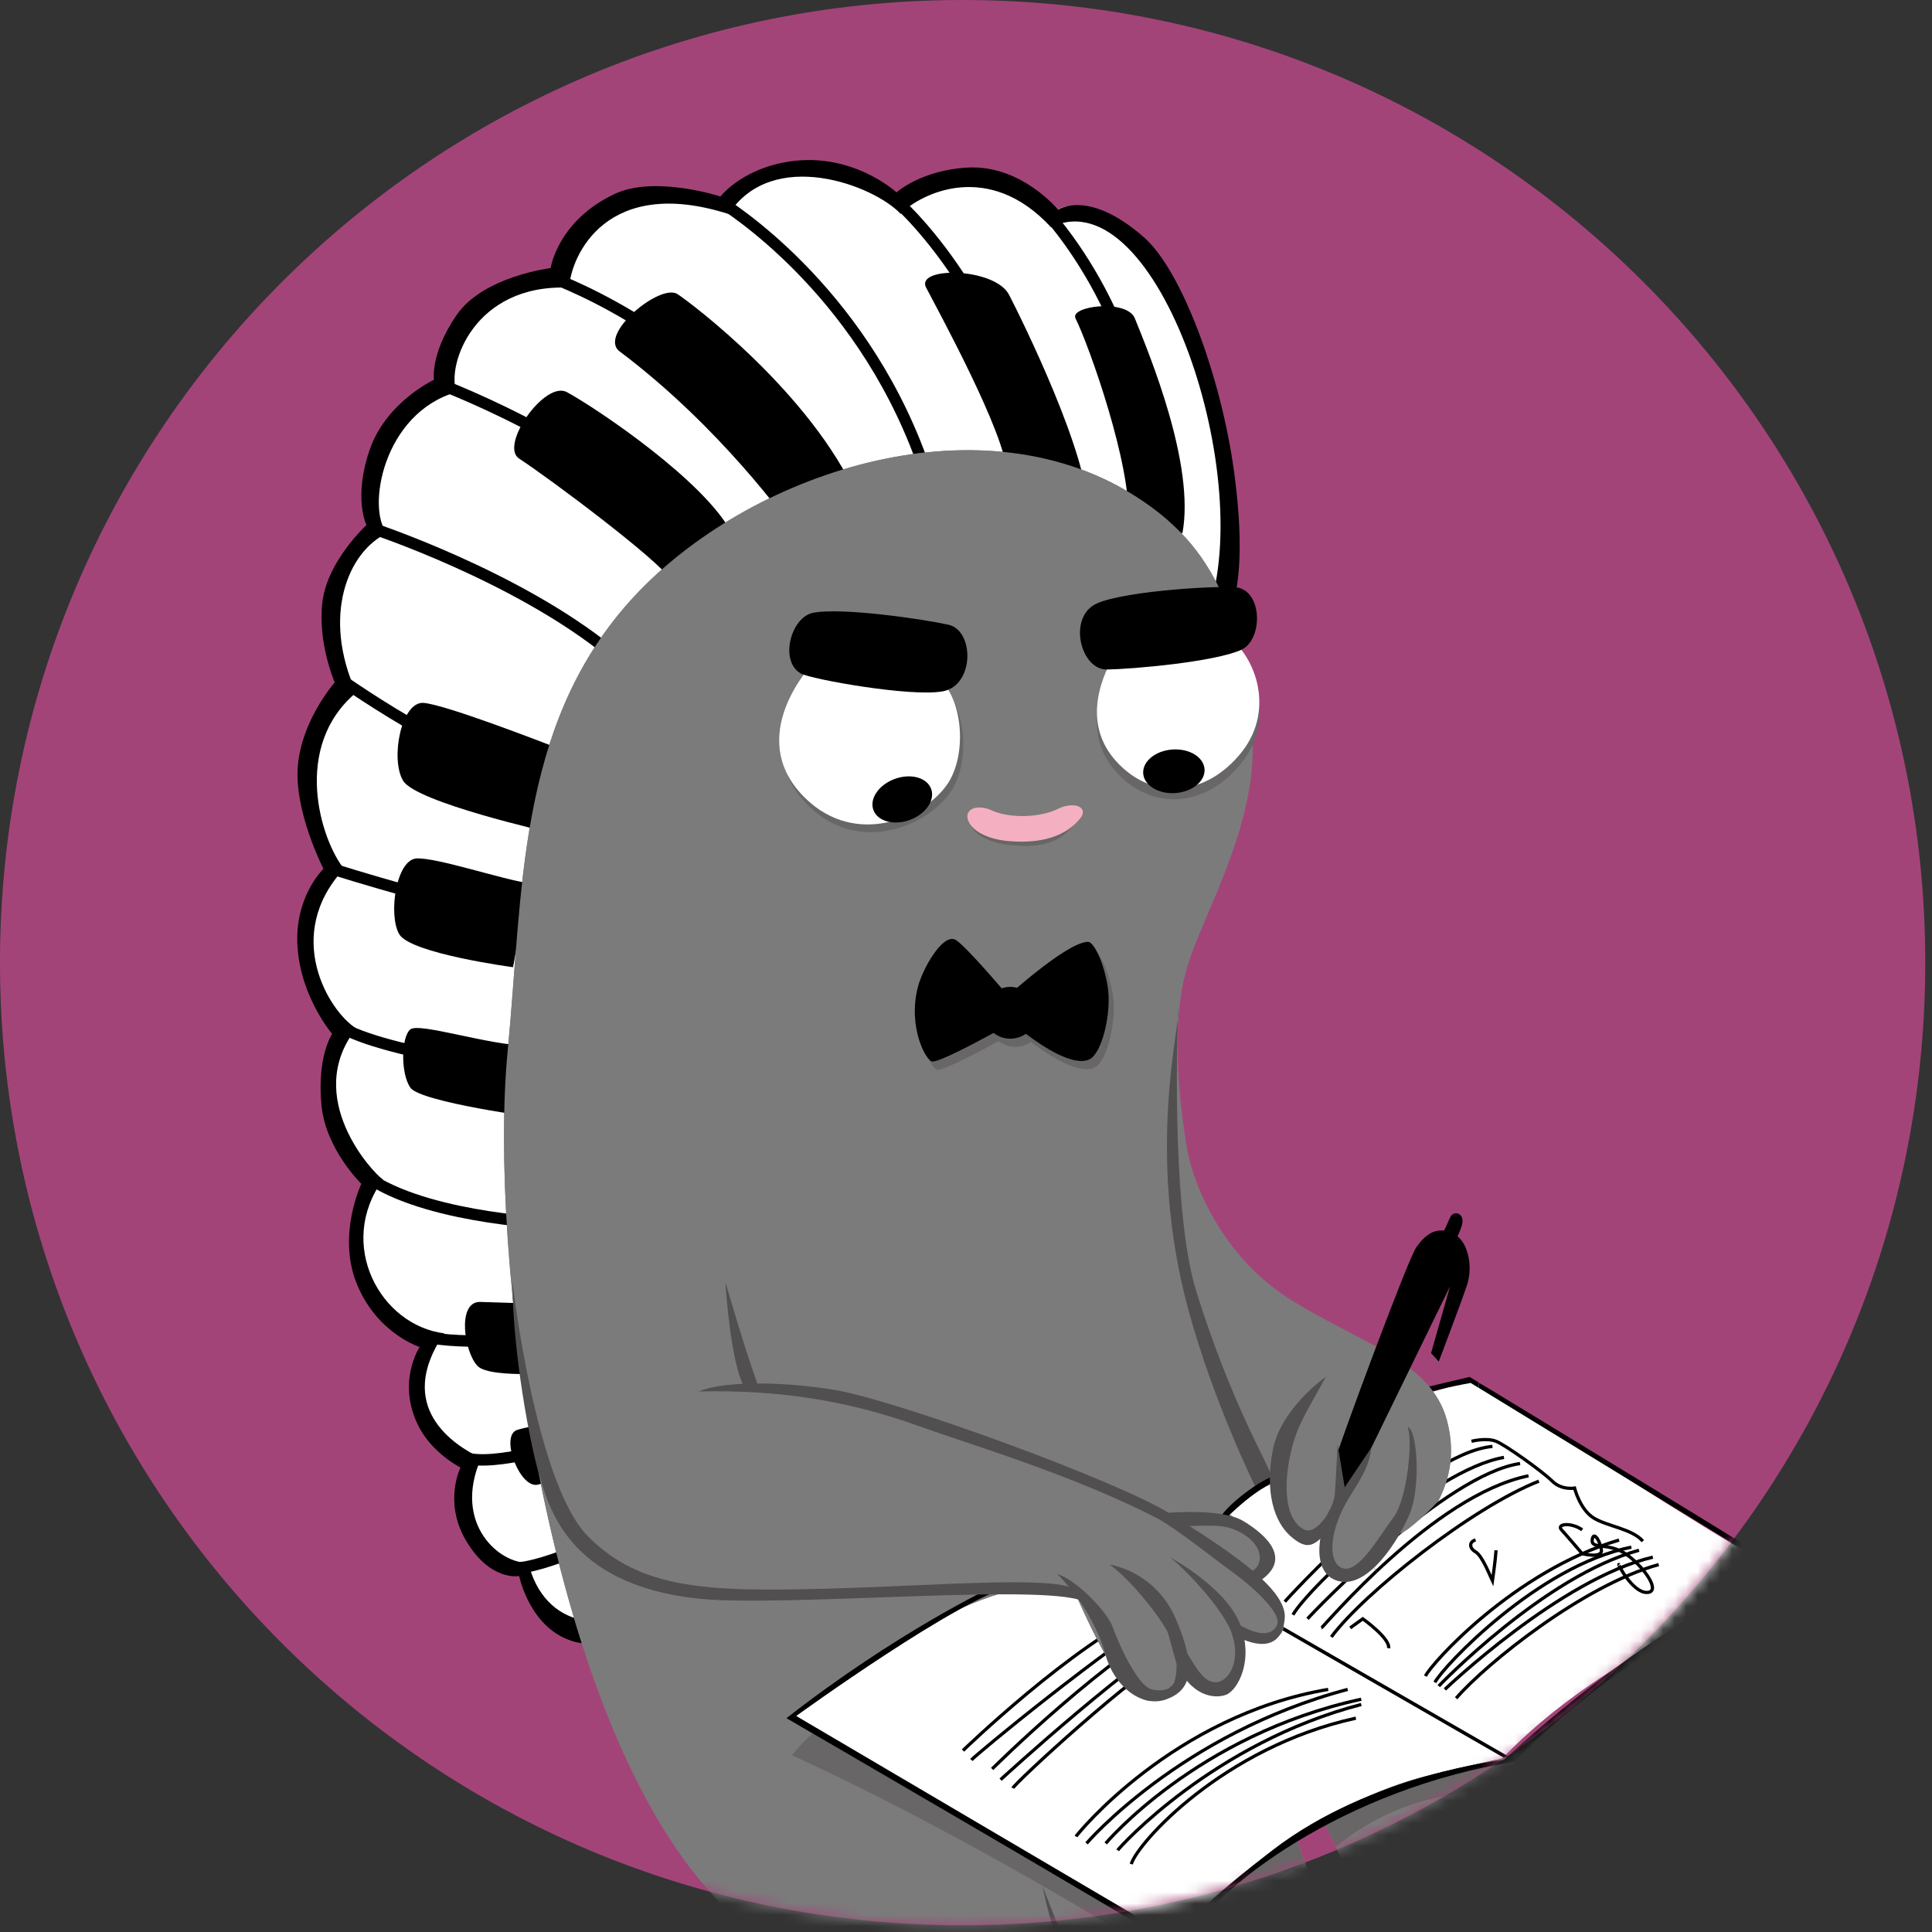 <svg xmlns="http://www.w3.org/2000/svg" width="169" height="169" viewBox="0 0 169 169" fill="none"><rect x="0" y="0" width="169" height="169" fill="#333333" stroke="none"/><path d="M84.205 168.41C130.71 168.41 168.41 130.71 168.41 84.205C168.41 37.7 130.71 0 84.205 0C37.7 0 0 37.7 0 84.205C0 130.71 37.7 168.41 84.205 168.41Z" fill="#A34479"></path><mask id="mask0_235:107" style="mask-type:alpha" maskUnits="userSpaceOnUse" x="0" y="0" width="169" height="169"><path d="M84.205 168.41C130.71 168.41 168.41 130.71 168.41 84.205C168.41 37.7 130.71 0 84.205 0C37.7 0 0 37.7 0 84.205C0 130.71 37.7 168.41 84.205 168.41Z" fill="#A34479"></path></mask><g mask="url(#mask0_235:107)"><path d="M62.888 19.829C62.809 20.207 62.754 20.602 62.754 21.034C63.155 20.632 63.106 20.23 62.888 19.829Z" fill="white"></path><path d="M129.341 120.924C128.295 121.134 129.233 120.68 128.447 120.727C121.659 123.332 114.224 123.558 106.787 119.84C91.41 112.152 92.382 91.571 103.529 79.63C105.124 74.191 108.923 60.551 107.899 52.698C106.825 44.464 108.928 34.422 100.562 21.534C100.043 20.735 94.508 16.887 92.558 18.35C87.634 14.759 81.995 13.999 78.853 17.996C70.361 10.564 63.089 18.35 63.089 17.678C53.796 14.822 50.581 20.23 49.005 23.856C41.884 24.39 37.514 30.431 38.588 33.653C31.339 37.324 31.81 44.885 32.985 46.646C29.996 46.646 28.131 54.233 29.996 60.578C25.02 64.455 26.685 70.444 29.056 75.998C25.176 78.15 26.238 87.621 30.534 89.769C27.312 90.843 28.299 103.261 32.595 103.261C28.386 109.639 33.55 117.04 37.846 117.04C35.698 119.188 35.367 124.808 40.649 127.492C39.305 131.593 41.633 138.292 45.57 137.024C45.57 137.024 46.249 140.104 48.636 142.211C49.307 142.341 49.985 142.411 50.671 142.399C59.027 142.258 72.786 171.925 81.109 171.299C89.433 170.673 93.871 168.689 93.871 168.689C94.572 170.351 95.324 172.038 96.058 173.612C99.167 170.428 101.735 175.748 105.375 173.156C103.007 173.564 110.992 161.95 114.135 160.072C117.279 158.193 124.426 155.968 129.686 155.74C136.622 147.505 145.73 143.394 155.742 137.55C147.138 132.565 137.582 126.275 129.341 120.924Z" fill="white"></path><path d="M63.09 17.678C63.522 18.016 75.038 24.995 80.567 40.112" stroke="black" stroke-miterlimit="10"></path><path d="M128.551 120.445L123.922 121.541C123.922 121.541 122.449 122.884 123.67 122.258C124.891 121.632 128.645 120.972 128.645 120.972L129.34 121.397C129.34 121.235 129.34 121.078 129.34 120.925C128.84 120.62 128.551 120.445 128.551 120.445Z" fill="black"></path><path d="M116.455 143.192C119.342 139.299 128.806 131.848 134.612 129.565" stroke="black" stroke-width="0.283" stroke-miterlimit="10"></path><path d="M115.582 142.4C115.784 142.32 125.382 130.775 133.705 129.096" stroke="black" stroke-width="0.283" stroke-miterlimit="10"></path><path d="M114.374 141.604C114.978 140.91 126.456 128.962 132.967 128.022" stroke="black" stroke-width="0.283" stroke-miterlimit="10"></path><path d="M113.099 141.251C114.441 138.897 125.249 128.56 131.558 127.486" stroke="black" stroke-width="0.283" stroke-miterlimit="10"></path><path d="M112.383 140.104C112.383 140.104 124.107 127.107 130.551 126.524" stroke="black" stroke-width="0.283" stroke-miterlimit="10"></path><path d="M132.555 153.99L110.82 141.475L110.668 141.739L132.403 154.254L132.555 153.99Z" fill="black"></path><path d="M88.598 156.416C88.8 155.946 99.211 146.294 103.268 144.177" stroke="black" stroke-width="0.283" stroke-miterlimit="10"></path><path d="M87.524 155.677C87.524 155.677 99.53 144.646 105.375 141.604" stroke="black" stroke-width="0.283" stroke-miterlimit="10"></path><path d="M86.786 154.737C86.786 154.737 96.922 144.644 104.641 140.696" stroke="black" stroke-width="0.283" stroke-miterlimit="10"></path><path d="M84.973 153.955C85.309 153.529 96.524 144.266 103.268 140.104" stroke="black" stroke-width="0.283" stroke-miterlimit="10"></path><path d="M84.236 153.126C84.236 153.126 93.75 143.905 100.762 140.696" stroke="black" stroke-width="0.283" stroke-miterlimit="10"></path><path d="M59.114 139.815C52.939 143.328 47.628 142.395 46.198 136.681C43.807 136.843 39.529 133.365 42.082 127.553C39.667 126.403 34.473 123.063 38.86 116.633C33.287 115.94 29.383 108.863 33.502 103.182C32.595 102.59 26.439 95.945 31.163 89.963C28.748 88.456 24.716 81.804 30.089 76.001C28.032 73.421 25.52 65.308 31.16 60.578C28.119 53.88 30.444 48.243 33.847 46.646C32.059 44.513 33.488 36.135 39.934 34.294C39.04 31.981 41.453 24.794 49.779 25.166C49.961 22.315 53.088 15.329 63.741 18.722C67.591 12.829 76.449 16.215 78.776 18.701C80.569 16.904 86.472 13.965 91.931 19.872C101.239 15.398 110.211 42.245 105.445 54.127L106.764 54.958C106.764 54.958 109.538 52.964 107.95 41.275C106.816 32.925 103.358 23.648 100.075 20.765C95.18 16.47 92.559 18.35 92.559 18.35C92.559 18.35 89.335 14.389 84.62 14.658C80.57 14.889 78.417 16.828 78.417 16.828C78.417 16.828 74.346 13.037 68.445 14.233C64.701 14.993 63.022 17.187 63.022 17.187C63.022 17.187 57.314 15.328 53.826 16.94C48.792 19.267 48.165 23.451 48.165 23.451C48.165 23.451 42.262 24.167 39.933 27.568C37.603 30.969 37.962 33.22 37.962 33.22C37.962 33.22 33.755 35.173 32.324 39.381C30.892 43.589 32.055 45.93 32.055 45.93C32.055 45.93 28.655 49.047 28.207 52.627C27.759 56.208 29.281 59.698 29.281 59.698C29.281 59.698 26.417 62.92 26.059 66.948C25.701 70.975 28.296 75.998 28.296 75.998C28.296 75.998 25.723 78.435 26.025 82.849C26.326 87.263 29.056 90.44 29.056 90.44C29.056 90.44 27.714 92.387 28.117 96.661C28.481 100.529 31.607 103.552 31.607 103.552C31.607 103.552 29.508 107.961 31.162 112.181C32.907 116.633 36.709 117.827 36.709 117.827C36.709 117.827 34.643 120.928 36.641 124.808C37.849 127.154 40.282 128.372 40.282 128.372C40.282 128.372 38.78 131.352 40.736 134.712C42.862 138.365 45.414 137.862 45.414 137.862C45.414 137.862 46.377 142.665 50.403 143.648C54.429 144.632 60.895 140.35 60.895 140.35" fill="black"></path><path d="M126.837 192.54C126.049 192.044 124.152 187.965 122.273 183.938C120.595 180.342 114.607 164.142 113.339 160.703C108.043 164.228 104.032 168.27 102.96 169.714C102.96 169.714 69.647 150.375 69.647 150.106C69.647 149.838 80.148 140.914 89.334 138.903L94.12 139.515C95.932 143.502 100.476 153.953 103.267 145.682C105.876 149.099 109.806 148.64 108.417 142.398C112.863 145.145 113.834 141.249 109.438 138.291C112.862 136.501 110.295 134.074 107.279 132.331C108.492 130.643 108.798 131.1 111.55 129.095C111.417 130.956 111.316 131.91 114.591 134.366C116.164 134.134 116.772 132.943 116.984 131.903C117.046 131.545 117.086 131.207 117.086 130.911C117.086 131.19 117.058 131.537 116.984 131.903C116.596 134.147 115.254 137.291 116.18 137.291C120.176 139.298 122.779 132.073 123.67 127.484C123.67 129.632 122.073 133.322 122.328 134.175C123.47 133.76 124.105 131.954 124.876 131.249C125.189 130.703 125.516 131.92 125.851 131.232C126.485 129.934 127.477 127.569 126.556 124.201C125.178 119.166 119.318 117.616 113.143 113.857C106.968 110.098 104.372 103.654 103.835 100.521C103.069 96.056 102.403 89.424 103.835 84.591C105.266 79.758 110.513 71.353 109.439 63.119C108.365 54.885 107.146 47.925 98.465 42.885C84.592 34.831 64.724 41.721 54.968 52.729C45.214 63.737 45.757 78.087 44.408 91.93C42.706 109.382 47.641 149.609 62.217 165.596C67.847 171.772 73.314 176.134 81.638 175.508C89.961 174.882 94.4 172.898 94.4 172.898C96.17 177.097 98.283 181.497 99.54 183.666C104.505 192.243 113.033 199.577 114.439 200.477C116.598 201.858 119.138 203.339 121.062 202.086C121.928 201.523 121.984 200.782 121.62 200.17C123.656 200.871 126.066 201.168 125.382 198.24C129.209 199.446 129.162 196.493 129.162 196.493C129.162 196.493 129.923 196.742 130.371 195.687C131.212 193.706 127.864 193.186 126.837 192.54Z" fill="#7B7B7B"></path><path d="M143.618 181.684C141.063 180.869 139.365 176.404 138.203 172.483C136.884 168.03 132.462 154.119 132.462 154.119C131.92 154.633 130.865 153.955 130.865 153.955C130.865 153.955 129.257 154.236 124.689 155.381C121.561 156.165 118.498 157.578 115.694 159.227C116.972 161.35 121.159 171.718 123.121 176.331C125.138 181.074 129.867 190.791 133.159 191.904C139.724 194.124 139.511 190.685 139.511 190.685C139.511 190.685 143.976 191.26 142.861 188.337C142.861 188.337 146.822 187.841 145.766 186.942C149.075 185.308 146.565 182.623 143.618 181.684Z" fill="#7B7B7B"></path><path d="M48.155 124.416C48.165 124.462 45.523 124.921 45.124 125.129C43.778 125.83 45.539 130.328 47.091 129.857C47.684 129.678 50.612 128.999 50.612 128.999" fill="black"></path><path d="M50.158 113.884C49.027 114.197 42.713 113.885 41.98 113.884C39.933 113.881 40.622 118.337 41.785 119.5C42.948 120.663 49.766 120.017 49.766 120.017" fill="black"></path><path d="M47.094 97.735C47.094 97.824 36.801 96.406 35.906 95.153C35.012 93.901 35.101 90.651 35.906 90.038C36.712 89.425 42.887 91.47 46.198 91.47" fill="black"></path><path d="M44.879 84.606C44.879 84.606 35.906 83.41 34.922 81.719C33.939 80.029 34.652 75.181 36.442 75.092C38.233 75.003 44.065 76.971 46.199 77.24" fill="black"></path><path d="M47.986 72.794C47.986 72.794 36.42 70.183 35.268 68.303C34.117 66.424 35.099 61.308 37.068 61.487C39.038 61.667 47.025 64.762 48.994 65.517" fill="black"></path><path d="M58.637 50.658C57.563 48.957 48.227 41.961 45.407 40.112C43.668 38.971 47.66 33.243 49.597 34.305C52.282 35.776 61.648 42.082 64.021 46.646" fill="black"></path><path d="M69.045 45.826C68.956 45.763 63.09 37.413 54.206 30.743C52.27 29.289 57.742 24.741 59.263 25.726C60.358 26.434 70.988 34.403 75.015 43.52" fill="black"></path><path d="M88.049 41.305C88.049 38.129 81.997 27.045 81.014 25.166C80.03 23.286 87.026 23.376 88.271 25.793C89.515 28.209 95.181 39.719 95.181 44.752" fill="black"></path><path d="M98.685 45.468C99.001 40.813 95.307 30.325 94.081 27.85C93.542 26.762 98.578 26.127 99.271 27.85C100.563 31.058 104.55 40.635 103.432 46.646" fill="black"></path><path d="M77.992 17.209C77.992 17.209 87.862 25.248 91.148 42.447" stroke="black" stroke-miterlimit="10"></path><path d="M91.55 18.617C91.55 18.617 102.214 29.834 100.344 46.206" stroke="black" stroke-miterlimit="10"></path><path d="M38.589 33.653C38.589 33.653 55.035 39.829 61.277 48.958" stroke="black" stroke-miterlimit="10"></path><path d="M48.523 24.39C48.523 24.39 63.522 29.828 71.077 43.521" stroke="black" stroke-miterlimit="10"></path><path d="M29.997 59.563C29.997 59.563 42.259 68.272 50.672 69.346" stroke="black" stroke-miterlimit="10"></path><path d="M32.548 46.206C32.548 46.206 45.124 50.341 53.359 57.028" stroke="black" stroke-miterlimit="10"></path><path d="M29.058 75.999C29.058 75.999 41.365 79.945 47.094 80.303" stroke="black" stroke-miterlimit="10"></path><path d="M48.994 94.066C48.994 94.066 34.615 92.454 29.997 89.942" stroke="black" stroke-miterlimit="10"></path><path d="M54.61 133.82C54.61 133.82 47.368 137.345 44.832 137.158" stroke="black" stroke-miterlimit="10"></path><path d="M50.068 126.15C50.068 126.15 43.154 128.387 40.649 127.492" stroke="black" stroke-miterlimit="10"></path><path d="M48.703 107.043C48.703 107.043 38.076 106.684 32.595 103.261" stroke="black" stroke-miterlimit="10"></path><path d="M47.629 117.171C47.629 117.171 38.552 117.703 36.978 116.762" stroke="black" stroke-miterlimit="10"></path><path d="M126.837 192.541C126.049 192.045 124.152 187.966 122.273 183.938C120.595 180.342 114.607 164.142 113.339 160.704C108.043 164.228 104.032 168.271 102.96 169.714C102.96 169.714 69.647 150.375 69.647 150.107C69.647 149.838 80.148 140.914 89.334 138.904L94.12 139.515C95.932 143.503 100.476 153.954 103.267 145.683C105.876 149.099 109.806 148.641 108.417 142.399C112.863 145.146 113.834 141.249 109.438 138.292C112.862 136.501 110.295 134.074 107.279 132.331C108.492 130.644 108.798 131.1 111.55 129.095C111.55 131.284 111.316 131.91 114.591 134.366C116.164 134.134 116.772 132.943 116.984 131.904C117.046 131.545 117.086 131.208 117.086 130.911C117.086 131.191 117.058 131.537 116.984 131.904C116.596 134.147 115.254 137.292 116.18 137.292C120.176 139.298 122.779 132.073 123.67 127.484C123.67 129.632 122.073 133.322 122.328 134.175C123.03 134.203 125.735 131.474 125.851 131.233C126.478 129.932 127.477 127.57 126.556 124.202C125.178 119.167 119.318 117.618 113.143 113.859C106.968 110.1 104.372 103.656 103.835 100.523C103.069 96.057 102.403 89.425 103.835 84.593C105.266 79.76 110.513 71.355 109.439 63.12C108.365 54.886 107.146 47.927 98.465 42.887C84.592 34.833 64.724 41.722 54.968 52.731C45.214 63.739 45.757 78.088 44.408 91.931C42.706 109.383 47.641 149.61 62.217 165.598C67.847 171.773 73.314 176.136 81.638 175.509C89.961 174.883 94.4 172.9 94.4 172.9C96.17 177.099 98.283 181.498 99.54 183.667C104.505 192.244 113.033 199.579 114.439 200.479C116.598 201.86 119.138 203.341 121.062 202.087C121.928 201.525 121.984 200.784 121.62 200.171C123.656 200.873 126.066 201.169 125.382 198.241C129.209 199.448 129.162 196.494 129.162 196.494C129.162 196.494 129.923 196.743 130.371 195.688C131.212 193.706 127.864 193.186 126.837 192.541Z" fill="#7B7B7B"></path><path d="M120.477 137.552L120.144 137.091C120.231 137.325 120.347 137.459 120.477 137.552Z" fill="#686666"></path><path d="M97.648 57.958C96.528 59.748 94.473 64.044 97.648 67.535C100.824 71.025 105.523 70.612 108.611 66.724C111.698 62.836 109.636 57.869 107.043 56.392" fill="#686666"></path><path d="M97.648 57.027C96.528 58.818 94.473 63.114 97.648 66.604C100.824 70.094 105.523 69.681 108.611 65.793C111.698 61.905 109.636 56.938 107.043 55.461" fill="white"></path><path d="M72.371 57.705C70.235 59.584 65.634 65.668 70.829 70.593C75.125 74.665 80.852 72.383 83.045 69.43C85.243 66.47 84.428 59.921 80.895 59.243" fill="#686666"></path><path d="M72.085 57.027C69.948 58.907 65.347 64.99 70.542 69.915C74.838 73.988 80.566 71.706 82.759 68.752C84.956 65.792 84.141 59.243 80.609 58.565" fill="white"></path><path d="M108.584 56.841C110.392 56.019 110.487 52.045 108.412 51.43C107.446 51.143 98.537 51.635 95.953 52.784C93.369 53.933 94.491 58.602 96.829 58.565C99.161 58.528 106.273 57.892 108.584 56.841Z" fill="black"></path><path d="M71.125 53.604C69.175 53.985 68.163 57.831 70.041 58.909C70.914 59.41 79.696 60.993 82.475 60.473C85.254 59.953 85.243 55.15 82.96 54.645C80.683 54.144 73.618 53.117 71.125 53.604Z" fill="black"></path><path d="M84.859 71.936C85.03 72.856 86.36 73.749 88.418 73.928C90.475 74.106 92.4 74.075 93.992 72.117C94.805 71.117 94.173 70.409 92.741 71.124C91.31 71.84 88.618 72.002 86.962 71.242C85.825 70.72 84.693 71.04 84.859 71.936Z" fill="#686666"></path><path d="M84.636 71.579C84.807 72.498 86.137 73.392 88.194 73.57C90.252 73.749 92.89 73.557 94.481 71.6C95.294 70.601 93.951 70.053 92.518 70.768C91.085 71.483 88.395 71.646 86.739 70.885C85.601 70.362 84.47 70.682 84.636 71.579Z" fill="#F4B0C1"></path><path d="M65.038 121.197C63.964 119.183 63.466 112.852 63.466 112.181C63.466 112.181 65.081 117.813 66.244 121.018" fill="#514F50"></path><path d="M143.618 181.684C141.063 180.869 139.365 176.404 138.203 172.483C136.884 168.03 132.866 154.515 132.165 153.572L130.865 153.955C130.865 153.955 129.257 154.236 124.689 155.381C121.561 156.165 118.498 157.578 115.694 159.227C116.972 161.35 121.159 171.718 123.121 176.331C125.138 181.074 129.867 190.791 133.159 191.904C139.724 194.124 139.511 190.685 139.511 190.685C139.511 190.685 143.976 191.26 142.861 188.337C142.861 188.337 146.822 187.841 145.766 186.942C149.075 185.309 146.565 182.624 143.618 181.684Z" fill="#7B7B7B"></path><path d="M102.962 169.714C102.962 169.714 78.641 155.595 71.57 151.322C71.57 151.322 71.089 151.389 69.265 153.537C81.079 158.907 95.933 167.44 103.269 172.332C106.499 168.024 109.083 165.649 114.152 162.901C113.803 161.96 113.522 161.197 113.341 160.704C108.043 164.228 104.032 168.27 102.962 169.714Z" fill="#686666"></path><path d="M132.165 153.571C131.624 154.086 130.865 153.954 130.865 153.954C130.865 153.954 129.257 154.235 124.689 155.38C121.561 156.164 118.498 157.577 115.694 159.226C115.963 159.673 116.366 160.501 116.845 161.548C121.476 157.832 126.382 156.447 133.158 156.678C132.393 154.487 132.573 153.636 132.165 153.571Z" fill="#686666"></path><path d="M107.592 141.604C107.592 141.604 110.763 143.987 111.687 142.192C112.277 141.048 109.026 138.382 107.773 137.487C106.519 136.592 102.841 133.665 101.31 132.862C94.12 129.096 84.576 126.26 80.342 124.733C74.03 122.459 67.919 121.554 61.145 121.72C62.821 120.922 67.721 120.712 73.024 121.586C78.327 122.459 97.771 129.529 102.316 132.393C106.989 135.337 112.609 138.89 112.383 141.548C112.158 144.206 110.172 144.289 107.774 142.946" fill="#514F50"></path><path d="M102.045 142.399C103.941 143.8 104.641 147.162 106.341 147.153C107.449 147.146 108.578 145.362 107.773 142.946C106.967 140.529 103.03 136.659 102.315 136.211C102.315 136.211 107.141 138.778 108.441 141.995C109.74 145.213 108.264 147.856 107.256 148.246C106.249 148.636 104.116 148.389 102.882 145.414" fill="#514F50"></path><path d="M92.494 137.695C94.105 138.142 96.875 141.019 97.322 142.301C97.769 143.582 99.47 147.488 100.761 147.779C102.64 148.202 103.119 147.064 102.851 144.647C102.582 142.231 98.197 137.487 97.033 136.861C97.033 136.861 101.059 137.372 102.881 141.674C104.702 145.977 104.217 147.835 102.044 148.64C99.872 149.446 97.462 147.487 96.719 144.798C95.559 140.595 92.494 137.695 92.494 137.695Z" fill="#514F50"></path><path d="M123.12 124.808C123.612 125.829 123.121 131.156 121.868 132.767C120.615 134.378 118.507 138.351 117.032 136.919C116.186 136.098 116.438 133.667 117.887 131.215C118.709 129.824 119.791 128.431 119.945 126.657C119.945 126.657 117.432 130.377 116.455 131.866C115.478 133.354 114.46 137.56 117.032 138.291C119.651 139.037 122.344 134.754 123.317 132.408C124.29 130.063 123.992 125.048 123.12 124.808Z" fill="#514F50"></path><path d="M117.008 127.087C117.097 126.55 123.085 110.283 123.884 109.115C125.18 107.221 126.427 107.467 127.374 108.064C128.379 108.698 128.895 110.74 128.3 112.489C127.705 114.237 125.854 119.101 125.854 119.101L125.18 118.362L126.844 112.516L119.947 126.657L117.451 130.368L117.008 127.087Z" fill="black"></path><path d="M125.179 109.998C125.179 109.998 126.559 107.193 126.843 106.507C127.126 105.821 128.218 106.082 127.864 107.231C127.509 108.38 126.478 109.998 126.478 109.998" fill="black"></path><path d="M127.373 148.553C130.058 145.452 138.561 138.651 145.094 136.861" stroke="black" stroke-width="0.283" stroke-miterlimit="10"></path><path d="M126.389 147.779C126.389 147.779 136.526 138.09 144.581 136.211" stroke="black" stroke-width="0.283" stroke-miterlimit="10"></path><path d="M125.852 147.488C125.852 147.488 135.049 137.889 143.372 135.606" stroke="black" stroke-width="0.283" stroke-miterlimit="10"></path><path d="M125.516 147.164C126.255 145.744 134.578 136.946 142.7 135.337" stroke="black" stroke-width="0.283" stroke-miterlimit="10"></path><path d="M121.467 144.176C121.624 143.326 119.208 141.603 119.208 141.603L118.11 142.398" stroke="black" stroke-width="0.283" stroke-miterlimit="10"></path><path d="M130.865 135.608C130.82 136.413 130.551 138.292 130.551 138.292C130.417 138.024 129.678 136.09 129.075 135.748C128.471 135.407 128.538 134.826 129.075 134.713" stroke="black" stroke-width="0.283" stroke-miterlimit="10"></path><path d="M143.707 134.813C142.768 133.728 140.62 133.527 139.411 132.788C138.203 132.049 137.733 130.17 137.733 130.17C137.733 130.17 136.591 130.372 135.786 129.565C134.98 128.759 131.714 126.41 130.864 126.075C130.013 125.74 128.716 126.075 128.716 126.075" stroke="black" stroke-width="0.283" stroke-miterlimit="10"></path><path d="M94.121 160.644C94.237 160.442 102.617 150.083 116.181 147.779" stroke="black" stroke-width="0.283" stroke-miterlimit="10"></path><path d="M95.042 161.249C95.042 161.249 103.256 151.657 117.887 147.779" stroke="black" stroke-width="0.283" stroke-miterlimit="10"></path><path d="M96.721 161.249C96.721 161.249 104.709 151.739 119.073 148.64" stroke="black" stroke-width="0.283" stroke-miterlimit="10"></path><path d="M97.766 161.853C97.996 161.517 106.186 152.455 119.073 149.099" stroke="black" stroke-width="0.283" stroke-miterlimit="10"></path><path d="M98.956 163.06C99.473 161.248 106.991 152.835 118.603 150.295" stroke="black" stroke-width="0.283" stroke-miterlimit="10"></path><path d="M124.688 146.616C125.18 145.542 132.429 137.443 141.626 134.713" stroke="black" stroke-width="0.283" stroke-miterlimit="10"></path><path d="M138.404 133.82C137.397 133.124 136.122 133.308 136.591 133.82C137.061 134.333 138.404 135.909 138.404 135.909C138.404 135.909 140.149 136.345 140.083 135.608C140.016 134.87 139.383 133.82 139.277 134.701C139.172 135.582 140.778 134.858 142.365 136.037C143.952 137.216 145.318 139.299 144.044 139.299C142.769 139.299 141.406 136.636 141.627 136.867" stroke="black" stroke-width="0.283" stroke-miterlimit="10"></path><path d="M109.888 130.214C109.888 130.214 106.174 122.765 103.941 114.53C100.164 100.597 103.347 89.459 103.056 88.211C103.056 88.211 102.319 105.51 104.641 112.948C107.724 122.824 110.896 127.963 111.297 129.278" fill="#514F50"></path><path d="M94.4 172.899C92.331 167.99 91.192 164.992 91.192 164.992C91.192 164.992 92.113 169.713 93.748 173.157" fill="#514F50"></path><path d="M79.58 71.724C80.975 71.215 81.813 69.999 81.451 69.008C81.089 68.016 79.665 67.626 78.27 68.135C76.875 68.644 76.037 69.86 76.399 70.852C76.76 71.843 78.185 72.234 79.58 71.724Z" fill="black"></path><path d="M102.819 69.371C104.301 69.265 105.441 68.327 105.366 67.276C105.291 66.224 104.029 65.458 102.547 65.563C101.066 65.669 99.926 66.607 100.001 67.659C100.076 68.71 101.338 69.477 102.819 69.371Z" fill="black"></path><path d="M97.345 87.04C96.987 84.803 96.106 83.106 95.627 83.103C94.27 83.094 90.941 85.81 89.413 87.122C89.222 87.073 89.027 87.04 88.819 87.04C88.555 87.04 88.305 87.091 88.068 87.169C86.967 85.89 84.543 83.124 83.966 82.894C82.845 82.447 81.152 85.468 80.742 87.04C79.829 90.538 81.458 93.576 82.02 93.574C82.676 93.571 85.517 92.076 87.358 91.07C87.76 91.38 88.263 91.574 88.818 91.574C89.329 91.574 89.797 91.414 90.182 91.148C91.742 92.325 94.412 94.067 95.776 93.366C96.853 92.813 97.703 89.277 97.345 87.04Z" fill="#686666"></path><path d="M96.898 86.324C96.54 84.087 95.66 82.39 95.181 82.386C93.823 82.378 90.494 85.094 88.966 86.405C88.775 86.357 88.58 86.324 88.373 86.324C88.108 86.324 87.858 86.375 87.621 86.453C86.52 85.173 84.096 82.408 83.519 82.178C82.398 81.73 80.705 84.751 80.295 86.324C79.382 89.822 81.011 92.86 81.573 92.858C82.229 92.855 85.07 91.36 86.911 90.353C87.314 90.664 87.816 90.858 88.371 90.858C88.882 90.858 89.35 90.698 89.736 90.432C91.295 91.609 93.965 93.351 95.329 92.649C96.405 92.096 97.255 88.561 96.898 86.324Z" fill="black"></path><path d="M129.341 120.924C129.341 121.079 129.341 121.235 129.341 121.397L155.743 137.552C143.706 142.301 131.557 153.954 131.557 153.954C131.557 153.954 120.035 155.133 111.297 161.852C102.559 168.57 102.961 169.712 102.961 169.712L69.647 150.104C69.647 150.104 84.339 139.469 88.598 138.767C92.858 138.066 86.785 138.835 86.785 138.835C86.785 138.835 78.528 142.706 68.794 150.295C68.794 150.295 100.381 168.638 103.267 170.585C105.981 164.991 117.886 156.415 132.461 154.118C141.384 144.834 154.713 138.232 156.65 137.672C156.101 137.172 133.818 123.64 129.341 120.924Z" fill="black"></path><path d="M95.062 140.236C92.643 138.333 68.764 140.638 61.145 139.843C49.354 138.612 47.922 131.438 47.094 128.732C46.423 126.54 44.832 118.32 44.832 112.181C44.832 112.181 46.846 129.727 51.41 134.367C55.975 139.007 61.815 139.254 72.287 138.97C82.758 138.687 93.3 137.698 94.401 139.299" fill="#514F50"></path><path d="M106.687 132.819C107.369 131.566 110.441 129.299 111.551 129.096L111.347 129.726C111.347 129.726 109.887 130.214 107.234 132.819" fill="black"></path><path d="M108.041 137.308C110.217 138.429 111.552 135.337 108.041 133.821C106.644 133.217 105.109 133.565 102.315 133.476L101.31 132.41C101.31 132.41 106.675 131.79 108.778 133.064C110.881 134.339 113.014 136.406 110.202 138.293" fill="#514F50"></path><path d="M117.008 126.352C117.008 126.352 116.864 129.163 116.774 130.595C116.684 132.027 115.158 134.279 114.134 133.817C112.166 132.93 112.229 129.082 113.215 125.926C113.777 124.131 114.98 122.324 115.964 120.445C115.964 120.445 112.042 123.17 111.334 126.86C110.627 130.55 111.474 133.121 112.881 134.368C114.288 135.615 114.872 135.193 115.753 134.368C116.633 133.543 117.67 130.369 117.67 130.369L117.008 126.352Z" fill="#514F50"></path></g></svg>